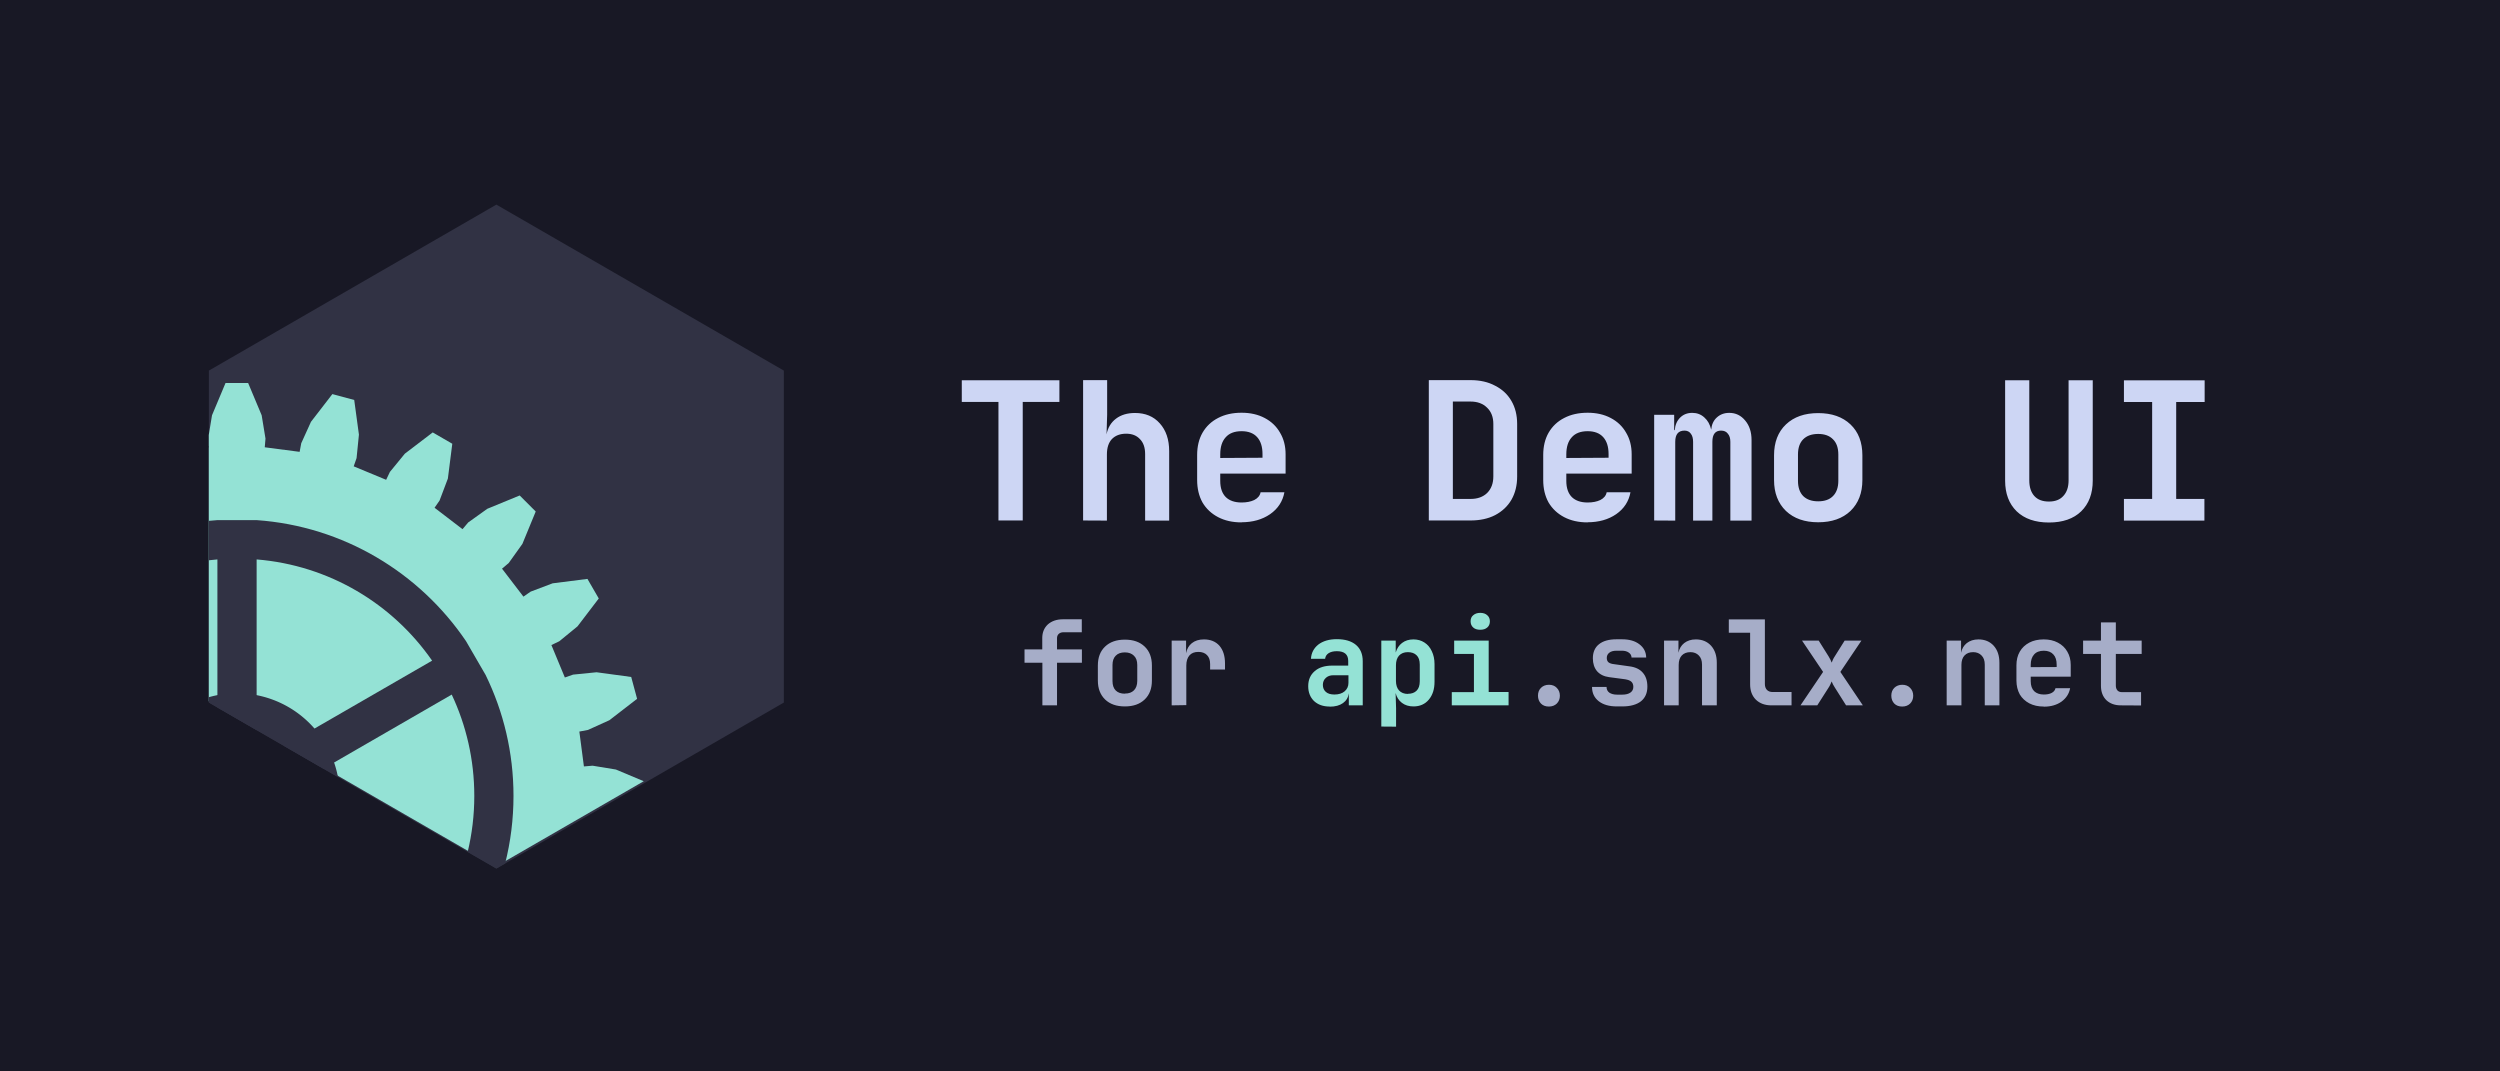 <?xml version="1.0" encoding="UTF-8" standalone="no"?>
<!-- Created with Inkscape (http://www.inkscape.org/) -->

<svg
   viewBox="0 0 21 9"
   version="1.1"
   id="svg1"
   inkscape:version="1.4.2 (ebf0e940d0, 2025-05-08)"
   sodipodi:docname="api-banner.svg"
   xmlns:inkscape="http://www.inkscape.org/namespaces/inkscape"
   xmlns:sodipodi="http://sodipodi.sourceforge.net/DTD/sodipodi-0.dtd"
   xmlns="http://www.w3.org/2000/svg"
   xmlns:svg="http://www.w3.org/2000/svg">
  <sodipodi:namedview
     id="namedview1"
     pagecolor="#ffffff"
     bordercolor="#000000"
     borderopacity="0.25"
     inkscape:showpageshadow="2"
     inkscape:pageopacity="0.0"
     inkscape:pagecheckerboard="0"
     inkscape:deskcolor="#d1d1d1"
     inkscape:document-units="px"
     inkscape:zoom="57.356678"
     inkscape:cx="11.803334"
     inkscape:cy="4.0622994"
     inkscape:window-width="3840"
     inkscape:window-height="2160"
     inkscape:window-x="0"
     inkscape:window-y="0"
     inkscape:window-maximized="0"
     inkscape:current-layer="layer1" />
  <defs
     id="defs1" />
  <g
     inkscape:label="Layer 1"
     inkscape:groupmode="layer"
     id="layer1">
    <rect
       style="fill:#181825;fill-opacity:1;stroke:none;stroke-width:0.812;stroke-linejoin:bevel;paint-order:stroke fill markers"
       id="rect11"
       width="21"
       height="9"
       x="0"
       y="-0" />
    <g
       id="g1"
       transform="matrix(0.618,0,0,0.618,1.381,1.719)">
      <path
         sodipodi:type="star"
         style="fill:#313244;fill-opacity:1;stroke-width:0.378;stroke-linejoin:bevel;paint-order:stroke fill markers"
         id="path1"
         inkscape:flatsided="true"
         sodipodi:sides="6"
         sodipodi:cx="32"
         sodipodi:cy="32"
         sodipodi:r1="32.000351"
         sodipodi:r2="27.713116"
         sodipodi:arg1="-1.5707963"
         sodipodi:arg2="-1.0471976"
         inkscape:rounded="0"
         inkscape:randomized="0"
         d="M 32,-3.5095215e-4 59.713,16 59.713,48 32,64 4.287,48 l 9e-7,-32 z"
         transform="matrix(0.141,0,0,0.141,0,-3.0155673e-4)" />
      <path
         id="path12"
         style="fill:#94e2d5;fill-opacity:1;stroke:none;stroke-width:0.068"
         d="M 0.831,2.424 0.647,2.863 0.603,3.131 v 0.147 l 0.002,0.02 -0.002,2.812e-4 V 6.75 L 4.5,9 6.515,7.837 6.137,7.678 5.82,7.626 5.702,7.636 5.64,7.162 5.757,7.14 6.048,7.008 6.425,6.717 6.345,6.42 5.874,6.356 5.555,6.388 5.443,6.427 5.26,5.986 5.367,5.935 5.615,5.732 5.904,5.353 5.75,5.087 5.277,5.147 4.978,5.26 4.88,5.328 4.589,4.948 4.68,4.871 4.866,4.611 5.047,4.171 4.829,3.953 4.389,4.134 4.129,4.32 4.052,4.411 3.672,4.12 3.74,4.022 3.853,3.723 3.913,3.25 3.647,3.096 3.268,3.385 3.065,3.633 3.014,3.74 2.573,3.557 2.612,3.445 2.644,3.126 2.58,2.655 2.283,2.575 1.992,2.952 1.86,3.243 1.838,3.36 1.364,3.298 1.374,3.18 1.322,2.863 1.138,2.424 Z" />
      <g
         id="g14"
         style="fill:#313244;fill-opacity:1"
         transform="matrix(0.141,0,0,0.141,0,-3.0155673e-4)">
        <path
           id="path9"
           style="fill:#313244;fill-opacity:1;stroke:none;stroke-width:0.481"
           d="m 5.109,30.414 c -0.275,0.019 -0.549,0.043 -0.822,0.07 v 3.801 c 0.273,-0.032 0.547,-0.06 0.822,-0.082 v 14.271 l 3.781,2.184 V 34.203 c 7.018,0.571 13.127,4.296 16.916,9.758 L 11.549,52.191 15.328,54.375 27.697,47.232 c 1.396,2.961 2.176,6.271 2.176,9.768 0,1.862 -0.221,3.672 -0.639,5.404 L 32,64 32.848,63.512 c 1.53e-4,-6.08e-4 -1.53e-4,-0.001 0,-0.002 C 33.373,61.425 33.652,59.245 33.652,57 c 0,-4.178 -0.965,-8.133 -2.686,-11.656 L 29.072,42.076 C 24.608,35.494 17.279,31.005 8.891,30.414 Z"
           sodipodi:nodetypes="cccccccccccsccccscccc" />
        <path
           id="circle14"
           style="fill:#313244;fill-opacity:1;stroke:none;stroke-width:19.793"
           d="M 7,47.104 A 9.897,9.897 0 0 0 4.287,47.482 V 48 L 16.729,55.184 A 9.897,9.897 0 0 0 7,47.104 Z" />
      </g>
    </g>
    <g
       id="g3"
       transform="translate(0.346,-0.303)">
      <path
         style="font-weight:bold;font-size:0.99px;font-family:'JetBrains Mono';-inkscape-font-specification:'JetBrains Mono Bold';fill:#a6adc8;fill-opacity:1;stroke-width:4.249;stroke-linejoin:bevel;paint-order:stroke fill markers"
         d="M 8.41,6.228 V 5.87 H 8.26 V 5.758 h 0.149 v -0.096 c 0,-0.047 0.016,-0.085 0.047,-0.114 0.032,-0.028 0.074,-0.043 0.126,-0.043 h 0.159 v 0.109 H 8.586 c -0.016,0 -0.029,0.005 -0.039,0.014 -0.009,0.009 -0.014,0.02 -0.014,0.036 v 0.094 h 0.209 v 0.112 H 8.533 v 0.358 z m 0.693,0.009 c -0.07,0 -0.125,-0.019 -0.166,-0.058 -0.041,-0.04 -0.061,-0.093 -0.061,-0.159 V 5.893 c 0,-0.067 0.02,-0.12 0.061,-0.159 0.041,-0.039 0.096,-0.058 0.166,-0.058 0.07,0 0.125,0.019 0.166,0.058 0.041,0.039 0.061,0.092 0.061,0.159 v 0.127 c 0,0.067 -0.02,0.12 -0.061,0.159 -0.041,0.039 -0.096,0.058 -0.166,0.058 z m 0,-0.108 c 0.033,0 0.058,-0.009 0.076,-0.027 0.018,-0.018 0.028,-0.045 0.028,-0.079 V 5.889 c 0,-0.034 -0.009,-0.06 -0.028,-0.078 -0.018,-0.018 -0.043,-0.028 -0.076,-0.028 -0.033,0 -0.059,0.009 -0.077,0.028 -0.018,0.018 -0.027,0.044 -0.027,0.078 v 0.135 c 0,0.034 0.009,0.061 0.027,0.079 0.018,0.018 0.044,0.027 0.077,0.027 z m 0.393,0.099 v -0.544 h 0.121 v 0.106 c 0.007,-0.036 0.023,-0.064 0.048,-0.084 0.026,-0.021 0.06,-0.032 0.102,-0.032 0.055,0 0.099,0.018 0.13,0.053 0.031,0.036 0.047,0.085 0.047,0.149 v 0.051 H 9.819 v -0.046 c 0,-0.033 -0.009,-0.058 -0.026,-0.075 -0.017,-0.018 -0.042,-0.027 -0.073,-0.027 -0.033,0 -0.058,0.01 -0.075,0.03 -0.017,0.02 -0.026,0.048 -0.026,0.084 v 0.333 z m 3.169,0.01 c -0.028,0 -0.05,-0.008 -0.067,-0.025 -0.016,-0.017 -0.025,-0.039 -0.025,-0.066 0,-0.027 0.008,-0.049 0.025,-0.066 0.017,-0.017 0.04,-0.026 0.067,-0.026 0.028,0 0.05,0.009 0.066,0.026 0.017,0.017 0.026,0.039 0.026,0.066 0,0.027 -0.009,0.049 -0.026,0.066 -0.016,0.016 -0.039,0.025 -0.066,0.025 z m 0.571,-9.895e-4 c -0.065,0 -0.116,-0.015 -0.153,-0.044 -0.038,-0.03 -0.056,-0.07 -0.056,-0.12 h 0.122 c 0,0.021 0.008,0.037 0.023,0.048 0.016,0.011 0.038,0.017 0.065,0.017 h 0.044 c 0.03,0 0.052,-0.006 0.068,-0.017 0.016,-0.011 0.025,-0.027 0.025,-0.048 0,-0.02 -0.006,-0.034 -0.017,-0.044 -0.011,-0.01 -0.028,-0.016 -0.051,-0.02 l -0.136,-0.018 c -0.044,-0.006 -0.077,-0.023 -0.101,-0.05 -0.023,-0.028 -0.035,-0.064 -0.035,-0.108 0,-0.051 0.017,-0.091 0.051,-0.118 0.034,-0.028 0.084,-0.042 0.148,-0.042 h 0.046 c 0.061,0 0.11,0.014 0.146,0.042 0.037,0.028 0.056,0.065 0.057,0.111 h -0.123 c -6.6e-4,-0.017 -0.008,-0.031 -0.023,-0.041 -0.015,-0.011 -0.034,-0.016 -0.058,-0.016 h -0.046 c -0.026,0 -0.047,0.006 -0.06,0.017 -0.014,0.011 -0.021,0.025 -0.021,0.044 0,0.016 0.005,0.029 0.015,0.037 0.011,0.008 0.026,0.013 0.046,0.015 l 0.128,0.018 c 0.05,0.006 0.088,0.024 0.113,0.053 0.026,0.029 0.039,0.068 0.039,0.118 0,0.053 -0.018,0.094 -0.054,0.123 -0.036,0.028 -0.088,0.043 -0.157,0.043 z m 0.396,-0.009 V 5.684 h 0.121 V 5.786 c 0.007,-0.034 0.023,-0.061 0.048,-0.081 0.026,-0.02 0.058,-0.031 0.098,-0.031 0.053,0 0.096,0.018 0.128,0.053 0.032,0.036 0.048,0.083 0.048,0.143 V 6.228 H 13.951 V 5.886 c 0,-0.034 -0.009,-0.059 -0.027,-0.077 -0.017,-0.018 -0.041,-0.028 -0.07,-0.028 -0.031,0 -0.055,0.009 -0.073,0.028 -0.017,0.018 -0.026,0.045 -0.026,0.079 v 0.34 z m 0.902,0 c -0.054,0 -0.098,-0.016 -0.131,-0.048 -0.032,-0.032 -0.048,-0.075 -0.048,-0.128 V 5.618 H 14.176 V 5.506 h 0.303 v 0.543 c 0,0.02 0.006,0.037 0.017,0.049 0.012,0.012 0.028,0.018 0.048,0.018 h 0.159 v 0.112 z m 0.244,0 0.19,-0.281 -0.177,-0.263 h 0.14 l 0.084,0.134 c 0.005,0.008 0.01,0.017 0.015,0.027 0.005,0.01 0.008,0.018 0.01,0.024 0.003,-0.006 0.006,-0.014 0.01,-0.024 0.005,-0.01 0.009,-0.019 0.015,-0.027 l 0.084,-0.134 h 0.141 l -0.177,0.263 0.189,0.281 h -0.141 l -0.094,-0.149 c -0.005,-0.008 -0.011,-0.017 -0.016,-0.027 -0.005,-0.011 -0.008,-0.019 -0.011,-0.025 -0.003,0.006 -0.006,0.014 -0.011,0.025 -0.005,0.01 -0.009,0.019 -0.015,0.027 l -0.095,0.149 z m 0.855,0.01 c -0.028,0 -0.05,-0.008 -0.067,-0.025 -0.016,-0.017 -0.025,-0.039 -0.025,-0.066 0,-0.027 0.008,-0.049 0.025,-0.066 0.017,-0.017 0.04,-0.026 0.067,-0.026 0.028,0 0.05,0.009 0.066,0.026 0.017,0.017 0.026,0.039 0.026,0.066 0,0.027 -0.009,0.049 -0.026,0.066 -0.016,0.016 -0.039,0.025 -0.066,0.025 z m 0.373,-0.01 V 5.684 H 16.127 V 5.786 c 0.007,-0.034 0.023,-0.061 0.048,-0.081 0.026,-0.02 0.058,-0.031 0.098,-0.031 0.053,0 0.096,0.018 0.128,0.053 0.032,0.036 0.048,0.083 0.048,0.143 V 6.228 H 16.326 V 5.886 c 0,-0.034 -0.009,-0.059 -0.027,-0.077 -0.017,-0.018 -0.041,-0.028 -0.07,-0.028 -0.031,0 -0.055,0.009 -0.073,0.028 -0.017,0.018 -0.026,0.045 -0.026,0.079 v 0.34 z m 0.815,0.01 c -0.046,0 -0.086,-0.009 -0.121,-0.027 -0.034,-0.018 -0.061,-0.043 -0.08,-0.075 -0.018,-0.033 -0.028,-0.072 -0.028,-0.116 V 5.892 c 0,-0.044 0.009,-0.082 0.028,-0.115 0.019,-0.033 0.046,-0.058 0.08,-0.076 0.034,-0.018 0.075,-0.027 0.121,-0.027 0.046,0 0.085,0.009 0.119,0.027 0.034,0.018 0.061,0.043 0.079,0.075 0.019,0.032 0.029,0.069 0.029,0.112 v 0.099 h -0.336 v 0.038 c 0,0.037 0.01,0.065 0.029,0.084 0.019,0.018 0.046,0.028 0.081,0.028 0.026,0 0.048,-0.004 0.065,-0.013 0.018,-0.009 0.029,-0.022 0.033,-0.04 h 0.123 c -0.009,0.047 -0.033,0.084 -0.073,0.113 -0.04,0.028 -0.089,0.042 -0.147,0.042 z M 16.712,5.888 v 0.019 l 0.218,-9.895e-4 v -0.019 c 0,-0.038 -0.009,-0.067 -0.028,-0.087 -0.018,-0.02 -0.045,-0.031 -0.08,-0.031 -0.036,0 -0.064,0.011 -0.082,0.032 -0.018,0.02 -0.028,0.049 -0.028,0.087 z m 0.757,0.34 c -0.051,0 -0.091,-0.015 -0.122,-0.044 -0.03,-0.03 -0.045,-0.07 -0.045,-0.12 V 5.796 H 17.152 V 5.684 h 0.15 V 5.531 h 0.125 v 0.153 h 0.217 V 5.796 H 17.427 v 0.266 c 0,0.016 0.004,0.029 0.013,0.04 0.009,0.01 0.022,0.015 0.038,0.015 h 0.161 v 0.112 z"
         id="text1"
         aria-label="for api.snlx.net"
         sodipodi:nodetypes="cccccsssccscsccccccccsssssssccccssscssssccccccccsssccscsssccscscscssssccccsscsccccscssscccsscsccccscsscccccscsccscscsccccsccccscsccccccccccccccccccccccccscscscssscccccscsccscscsccsscsscssccsccscsccccsscccssscscscsccccccccccscsccs" />
      <path
         style="font-weight:bold;font-size:0.99px;font-family:'JetBrains Mono';-inkscape-font-specification:'JetBrains Mono Bold';fill:#94e2d5;fill-opacity:1;stroke-width:4.249;stroke-linejoin:bevel;paint-order:stroke fill markers"
         d="m 10.823,6.238 c -0.055,0 -0.099,-0.016 -0.132,-0.047 -0.032,-0.032 -0.048,-0.073 -0.048,-0.124 0,-0.053 0.018,-0.095 0.054,-0.126 0.036,-0.032 0.086,-0.047 0.149,-0.047 h 0.133 v -0.039 c 0,-0.055 -0.032,-0.082 -0.096,-0.082 -0.029,0 -0.052,0.006 -0.069,0.017 -0.017,0.011 -0.027,0.027 -0.029,0.047 h -0.119 c 0.003,-0.049 0.023,-0.088 0.061,-0.119 0.039,-0.03 0.091,-0.046 0.156,-0.046 0.069,0 0.123,0.016 0.161,0.048 0.038,0.032 0.057,0.078 0.057,0.137 V 6.228 H 10.984 V 6.127 c -0.005,0.035 -0.021,0.062 -0.049,0.082 -0.028,0.02 -0.065,0.03 -0.111,0.03 z m 0.04,-0.101 c 0.036,0 0.065,-0.009 0.086,-0.027 0.021,-0.018 0.032,-0.042 0.032,-0.071 v -0.064 h -0.127 c -0.027,0 -0.048,0.008 -0.064,0.023 -0.016,0.015 -0.024,0.035 -0.024,0.058 0,0.024 0.008,0.044 0.025,0.059 0.017,0.015 0.041,0.022 0.072,0.022 z m 0.394,0.269 v -0.722 h 0.121 v 0.1 c 0.01,-0.034 0.028,-0.061 0.053,-0.08 0.026,-0.02 0.058,-0.03 0.096,-0.03 0.035,0 0.066,0.009 0.092,0.026 0.027,0.017 0.048,0.042 0.062,0.073 0.015,0.031 0.023,0.067 0.023,0.109 v 0.147 c 0,0.063 -0.016,0.113 -0.048,0.151 -0.032,0.038 -0.075,0.057 -0.129,0.057 -0.038,0 -0.071,-0.01 -0.097,-0.03 -0.026,-0.02 -0.044,-0.047 -0.053,-0.083 l 0.004,0.129 V 6.407 Z M 11.48,6.131 c 0.032,0 0.056,-0.009 0.073,-0.026 0.018,-0.017 0.027,-0.044 0.027,-0.079 V 5.886 c 0,-0.036 -0.009,-0.062 -0.027,-0.079 -0.017,-0.017 -0.042,-0.026 -0.073,-0.026 -0.032,0 -0.056,0.01 -0.074,0.029 -0.017,0.019 -0.026,0.046 -0.026,0.081 v 0.131 c 0,0.035 0.009,0.062 0.026,0.081 0.018,0.019 0.043,0.029 0.074,0.029 z m 0.369,0.097 V 6.117 H 12.035 V 5.796 H 11.869 V 5.684 h 0.29 v 0.432 h 0.167 v 0.112 z m 0.239,-0.635 c -0.025,0 -0.045,-0.006 -0.059,-0.019 -0.015,-0.013 -0.022,-0.031 -0.022,-0.052 0,-0.022 0.007,-0.039 0.022,-0.051 0.015,-0.013 0.034,-0.02 0.059,-0.02 0.025,0 0.045,0.007 0.059,0.02 0.015,0.013 0.022,0.03 0.022,0.051 0,0.022 -0.007,0.039 -0.022,0.052 -0.015,0.013 -0.034,0.019 -0.059,0.019 z"
         id="path3"
         aria-label="for api.snlx.net"
         sodipodi:nodetypes="ccscscssscccsssccccccccscsssccccccccsccsssscccccscsscscsscscccccccccccscscscscs" />
    </g>
    <path
       d="m 8.387,4.372 v -0.996 h -0.308 v -0.182 h 0.82 v 0.182 h -0.308 v 0.996 z m 0.711,0 v -1.179 h 0.202 v 0.291 l -0.005,0.165 q 0.016,-0.084 0.079,-0.132 0.063,-0.048 0.16,-0.048 0.131,0 0.208,0.087 0.079,0.087 0.079,0.234 v 0.583 h -0.202 v -0.559 q 0,-0.082 -0.044,-0.126 -0.042,-0.045 -0.115,-0.045 -0.076,0 -0.12,0.045 -0.042,0.045 -0.042,0.129 v 0.556 z m 1.331,0.016 q -0.113,0 -0.197,-0.044 -0.084,-0.044 -0.131,-0.123 -0.045,-0.081 -0.045,-0.189 v -0.21 q 0,-0.108 0.045,-0.187 0.047,-0.081 0.131,-0.124 0.084,-0.044 0.197,-0.044 0.111,0 0.194,0.044 0.084,0.044 0.129,0.123 0.047,0.078 0.047,0.182 v 0.162 h -0.549 v 0.061 q 0,0.09 0.047,0.137 0.047,0.045 0.132,0.045 0.063,0 0.107,-0.021 0.045,-0.023 0.053,-0.065 h 0.2 q -0.021,0.115 -0.12,0.184 -0.099,0.068 -0.241,0.068 z m -0.179,-0.572 v 0.031 l 0.355,-0.002 v -0.031 q 0,-0.092 -0.045,-0.142 -0.045,-0.05 -0.131,-0.05 -0.089,0 -0.134,0.052 -0.045,0.05 -0.045,0.142 z m 1.752,0.556 v -1.179 h 0.35 q 0.12,0 0.207,0.047 0.089,0.045 0.137,0.128 0.048,0.082 0.048,0.194 v 0.441 q 0,0.111 -0.048,0.195 -0.048,0.082 -0.137,0.129 -0.087,0.045 -0.207,0.045 z m 0.202,-0.181 h 0.149 q 0.087,0 0.139,-0.05 0.052,-0.052 0.052,-0.139 v -0.441 q 0,-0.086 -0.052,-0.136 -0.052,-0.052 -0.139,-0.052 h -0.149 z m 1.132,0.197 q -0.113,0 -0.197,-0.044 -0.084,-0.044 -0.131,-0.123 -0.045,-0.081 -0.045,-0.189 v -0.21 q 0,-0.108 0.045,-0.187 0.047,-0.081 0.131,-0.124 0.084,-0.044 0.197,-0.044 0.111,0 0.194,0.044 0.084,0.044 0.129,0.123 0.047,0.078 0.047,0.182 v 0.162 h -0.549 v 0.061 q 0,0.09 0.047,0.137 0.047,0.045 0.132,0.045 0.063,0 0.107,-0.021 0.045,-0.023 0.053,-0.065 h 0.2 q -0.021,0.115 -0.12,0.184 -0.099,0.068 -0.241,0.068 z m -0.179,-0.572 v 0.031 l 0.355,-0.002 v -0.031 q 0,-0.092 -0.045,-0.142 -0.045,-0.05 -0.131,-0.05 -0.089,0 -0.134,0.052 -0.045,0.05 -0.045,0.142 z m 0.738,0.556 v -0.888 h 0.168 v 0.129 h 0.005 q 0.005,-0.065 0.045,-0.105 0.04,-0.04 0.102,-0.04 0.06,0 0.102,0.039 0.042,0.037 0.057,0.102 0.006,-0.065 0.047,-0.102 0.042,-0.039 0.105,-0.039 0.081,0 0.134,0.065 0.053,0.063 0.053,0.163 v 0.677 h -0.178 v -0.662 q 0,-0.044 -0.021,-0.068 -0.019,-0.026 -0.057,-0.026 -0.073,0 -0.073,0.094 v 0.662 h -0.162 v -0.662 q 0,-0.044 -0.019,-0.068 -0.018,-0.026 -0.053,-0.026 -0.078,0 -0.078,0.094 v 0.662 z m 1.378,0.015 q -0.171,0 -0.271,-0.095 -0.1,-0.097 -0.1,-0.26 v -0.207 q 0,-0.165 0.1,-0.26 0.1,-0.095 0.271,-0.095 0.171,0 0.271,0.095 0.1,0.095 0.1,0.26 v 0.207 q 0,0.163 -0.1,0.26 -0.1,0.095 -0.271,0.095 z m 0,-0.176 q 0.081,0 0.124,-0.044 0.045,-0.045 0.045,-0.129 v -0.22 q 0,-0.084 -0.045,-0.128 -0.044,-0.045 -0.124,-0.045 -0.081,0 -0.126,0.045 -0.044,0.044 -0.044,0.128 v 0.22 q 0,0.084 0.044,0.129 0.045,0.044 0.126,0.044 z m 1.938,0.178 q -0.173,0 -0.271,-0.094 -0.097,-0.095 -0.097,-0.258 v -0.843 h 0.203 v 0.841 q 0,0.084 0.042,0.131 0.042,0.047 0.123,0.047 0.079,0 0.121,-0.047 0.044,-0.047 0.044,-0.131 v -0.841 h 0.203 v 0.843 q 0,0.163 -0.097,0.258 -0.097,0.094 -0.271,0.094 z m 0.63,-0.016 v -0.182 h 0.237 v -0.814 h -0.237 v -0.182 h 0.678 v 0.182 H 18.28 v 0.814 h 0.237 v 0.182 z"
       id="text3"
       style="font-weight:bold;font-size:1.615px;font-family:'JetBrains Mono';-inkscape-font-specification:'JetBrains Mono Bold';fill:#cdd6f4;stroke-width:2.692;stroke-linejoin:bevel;paint-order:stroke fill markers"
       aria-label="The Demo UI" />
  </g>
</svg>
